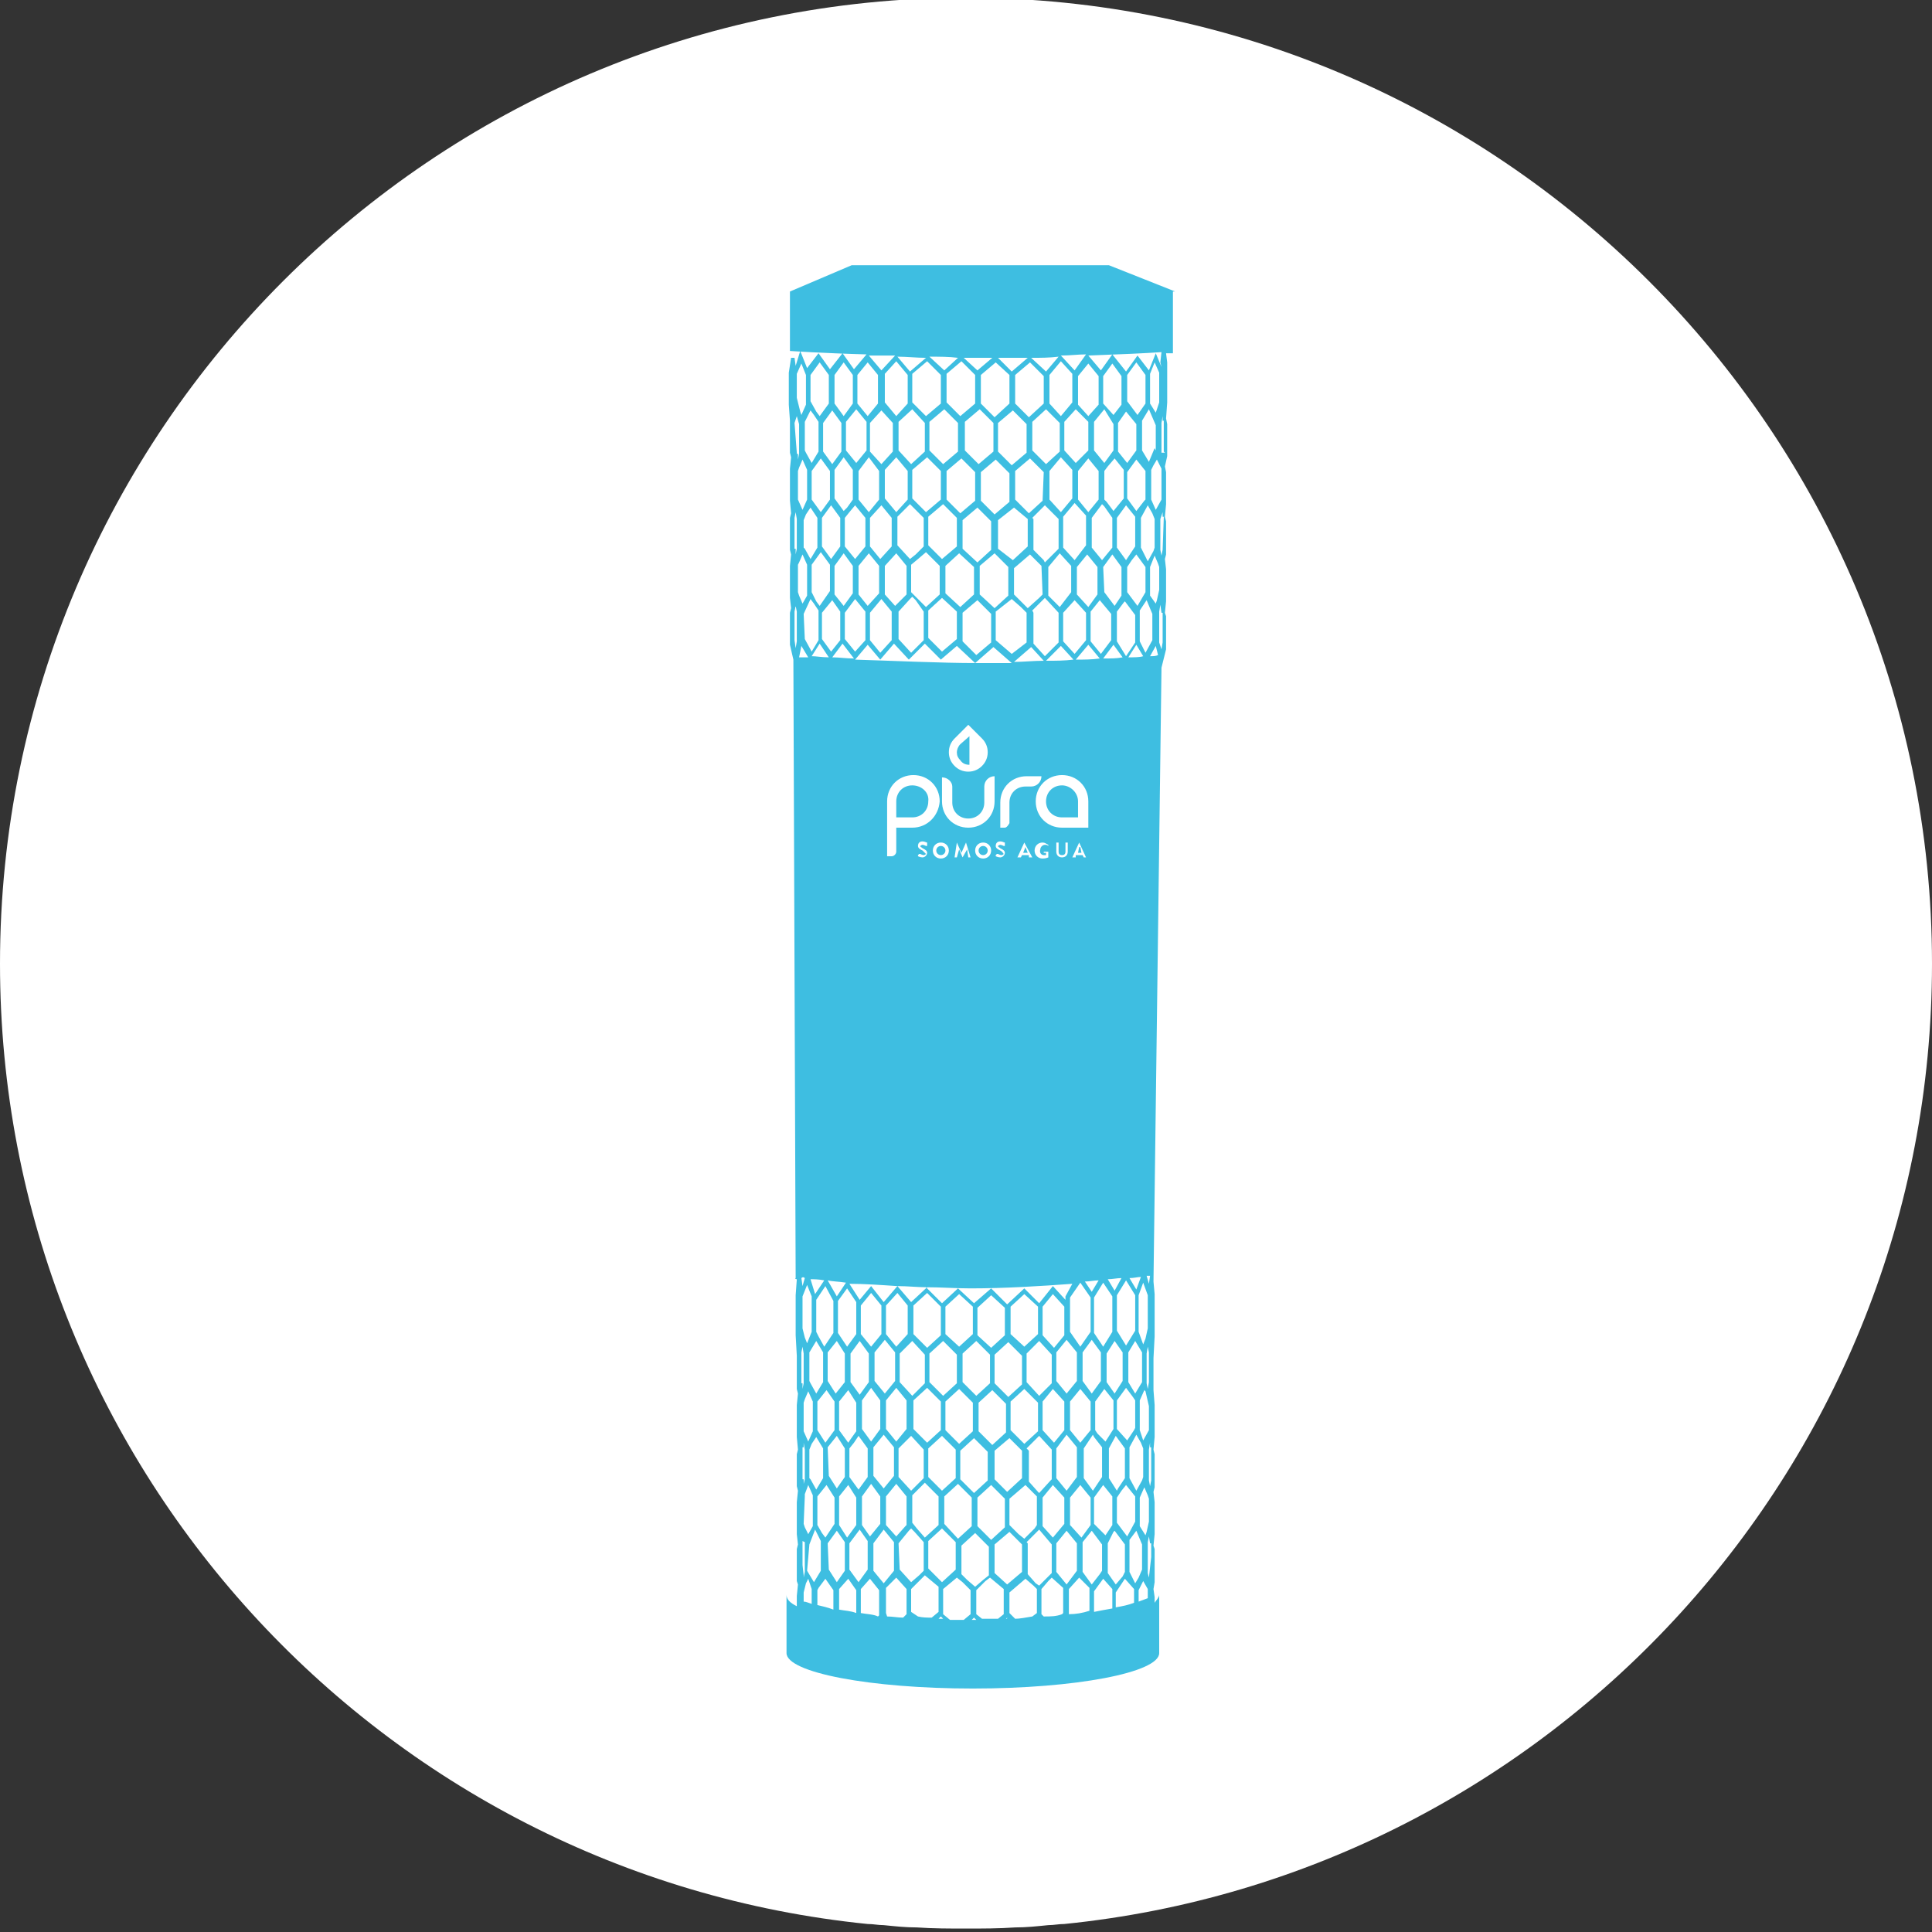 <?xml version="1.0" encoding="UTF-8"?>
<!-- Generator: Adobe Illustrator 21.0.2, SVG Export Plug-In . SVG Version: 6.00 Build 0)  -->
<svg xmlns="http://www.w3.org/2000/svg" xmlns:xlink="http://www.w3.org/1999/xlink" version="1.1" id="Isolation_Mode" x="0px" y="0px" viewBox="0 0 169 169" style="enable-background:new 0 0 169 169;" xml:space="preserve">
<rect x="0" y="0" width="169" height="169" fill="#333333" stroke="none"/>
<style type="text/css">
	.st0{fill:#FFFFFF;}
	.st1{fill:#3EBEE1;}
</style>
<path class="st0" d="M84.5-0.2C37.9-0.2,0,37.7,0,84.3C0,128,33.3,164,75.9,168.3c0.5,0,0.9,0.1,1.4,0.1c1,0.1,1.9,0.2,2.9,0.2  c1.4,0.1,2.9,0.1,4.3,0.1s2.9,0,4.3-0.1c1,0,1.9-0.1,2.9-0.2c0.5,0,0.9-0.1,1.4-0.1C135.7,164,169,128,169,84.3  C169,37.7,131.1-0.2,84.5-0.2z"></path>
<g>
	<path class="st1" d="M102.8,25.5L97,23.2H74.5l-5.4,2.3v5.2c0,0,2.9,0.2,6.7,0.3l-1.1,1.3l-1-1.4l-1.1,1.4l-1-1.4l-1,1.3L70,30.7   L69.6,32l-0.1-0.7h-0.3L69,32.6v2.8l0.1,1.4l0,0l0,0v2.8l0.1,0.4l-0.1,1v2.8l0.1,1.1l-0.1,0.4v2.8l0.1,0.4l-0.1,1v2.8l0.1,0.9   l-0.1,0.4v2.8l0.3,1.3l0,0l0.2,54.1c-0.1,0,0,0.1,0.1,0.1l-0.1,1.4v3.5l0.1,1.8l0,0v0.1v2.8l0.1,0.4l-0.1,1v2.8l0.1,1.1l-0.1,0.4   v2.8l0.1,0.4l-0.1,1v2.8l0.1,0.9l-0.1,0.4v2.8l0.1,0.3l-0.1,1v0.9c-0.6-0.3-0.9-0.6-0.9-1v5.1c0,1.7,7.3,3.1,16.3,3.1   s16.3-1.4,16.3-3.1v-5.1c0,0.2-0.2,0.4-0.4,0.7v-0.5l-0.1-0.7l0.1-0.6v-2.9l-0.1-0.3l0.1-1v-2.8l-0.1-0.9l0.1-0.4v-2.9l-0.1-0.4   l0.1-1.1v-2.8l-0.1-1.3l0,0l0,0v-2.8l0,0l0,0l0.1-1.9v-3.7l-0.1-1.1l0,0l0.7-53.7l0.4-1.6v-2.9l-0.1-0.3l0.1-1v-2.8l-0.1-0.9   l0.1-0.4v-2.9l-0.1-0.4l0.1-1.1v-2.8l-0.1-0.5l0.2-0.9v-2.8l-0.1-0.5l0.1-1.4v-3.5l-0.1-0.8c0.4,0,0.6,0,0.6,0v-5.4H102.8z    M97.6,140.6v-1.3l0.8-1.2l0.8,0.9v1.2C98.7,140.4,98.2,140.5,97.6,140.6z M95.7,141v-1.8l0.8-1.1l0.8,0.9v1.7   C96.7,140.8,96.2,140.9,95.7,141z M93.5,141.2V139l0.9-1l0.9,0.9v2C94.7,141.1,94.1,141.2,93.5,141.2z M91.3,141.4l-0.2-0.2V139   l0.6-0.7L92,138l1,0.9v2.2l-0.1,0.1C92.4,141.4,91.9,141.4,91.3,141.4z M88.8,141.6l-0.5-0.5v-1.8l1.4-1.2l0.7,0.6l0.3,0.3v2.1   l-0.4,0.3C89.7,141.5,89.2,141.6,88.8,141.6z M85.4,141.2v-2.1l0.8-0.8l0.4-0.3l1.2,1v2.2l-0.5,0.4c-0.4,0-0.9,0-1.4,0L85.4,141.2z    M84.9,141.2l-0.6,0.5c-0.4,0-0.8,0-1.2,0l-0.6-0.5V139l1.2-1l0.5,0.4l0.7,0.7V141.2z M70.3,129.8v-0.4h-0.1v-0.1v-2.6v-0.1h0.1   v-0.4l0.1,0.6v2.6L70.3,129.8z M70.4,134.9v2.6l-0.1,0.5v-0.2l-0.1-0.9v-2.1L70.4,134.9l-0.1-0.5L70.4,134.9z M89.8,134.9l0.9-0.9   l0.2-0.2l1.1,1.3l0,0v2.5l-1.1,1.1l-0.3-0.2l-0.7-0.8V135L89.8,134.9z M71.9,53.6l0.9-1.1l0.7,1V56l-0.8,1l-0.8-1.1L71.9,53.6z    M71.7,53l-0.3-0.4L71,51.8v-2.4l0.8-1.1l0.8,1.1v2.3L71.7,53z M97.2,53.7V56l-0.9,1.2l-0.9-1.1v-2.6l0.8-1L97.2,53.7z M96.5,49.6   l0.8-1.1l0.8,1.1v2.5l-0.2,0.3L97.5,53l-0.9-1.2L96.5,49.6z M89.8,126.7l1.1-1.1l1.1,1.2v0.1v2.5l-0.1,0.1l-1,1.1l-0.1-0.1   l-0.8-0.9v-2.7L89.8,126.7z M94.5,117.8l-0.9-1.3v-3l0.9-1.3l0.9,1.3v3L94.5,117.8z M95.5,117.2l0.8,1.1v2.5l-0.8,1.1l-0.8-1.1   v-2.5L95.5,117.2z M87,118.5l1.2-1.1l1.2,1.2v2.5l-1.2,1.1L87,121V118.5z M86.7,117.9l-1.2-1.1v-2.4l1.2-1.1l1.2,1.1v2.4   L86.7,117.9z M88.4,116.7v-2.4l1.2-1.1l1.2,1.1v2.4l-1.2,1.1L88.4,116.7z M89.8,118.4l1.1-1.1l1.1,1.2v0.1v2.4l-1.1,1.1l-1.1-1.2   V118.4z M91.2,116.8v-2.5l0.9-1.1l1,1.1v2.5l-0.9,1.1L91.2,116.8z M92.4,118.3l0.9-1.1l0.9,1.1v2.5l-0.9,1.1l-0.9-1.1v-1.9V118.3z    M93.2,113.4v0.3l-1.1-1.2l-1.2,1.5l-1.3-1.3l-1.5,1.4l-1.4-1.4l-1.5,1.3l-1.4-1.3l-1.4,1.3l-1.4-1.4c1.3,0,2.6,0.1,3.9,0.1   c3,0,6.2-0.2,8.9-0.4L93.2,113.4z M75.3,116.7v-2.5l0.9-1.1l0.9,1.1v2.5l-0.9,1.1L75.3,116.7z M76,118.4v2.5l-0.8,1.1l-0.8-1.1   v-2.5l0.8-1.1L76,118.4z M76.5,118.3l0.9-1.1l0.9,1.1v2.5l-0.9,1.1l-0.9-1.1V118.3z M77.5,116.7v-2.5l1-1.1l0.9,1.1v2.5l-1,1.1   L77.5,116.7z M83.3,68.8v1.4c0,0.8,0.6,1.4,1.4,1.4s1.4-0.6,1.4-1.4v-1.4c0-0.5,0.4-0.9,0.9-0.9v2.2c0,1.3-1,2.3-2.3,2.3   s-2.3-1-2.3-2.3V68C82.9,68,83.3,68.4,83.3,68.8z M83,65.8c0-0.5,0.2-0.9,0.5-1.2l1.2-1.2l1.2,1.2c0.3,0.3,0.5,0.7,0.5,1.2   s-0.2,0.9-0.5,1.2c-0.3,0.3-0.7,0.5-1.2,0.5s-0.9-0.2-1.2-0.5C83.2,66.7,83,66.3,83,65.8z M86.7,74.4c0,0.4-0.3,0.7-0.7,0.7   s-0.7-0.3-0.7-0.7c0-0.4,0.3-0.7,0.7-0.7S86.7,74,86.7,74.4z M84.9,75L84.9,75h-0.2l0,0l-0.1-0.7l0,0L84.2,75l0,0l0,0l0,0l-0.3-0.7   l0,0L83.7,75l0,0h-0.2l0,0l0.2-1.3l0,0l0,0l0,0l0.4,0.9l0,0l0.4-0.9l0,0l0,0l0,0L84.9,75z M83,74.4c0,0.4-0.3,0.7-0.7,0.7   s-0.7-0.3-0.7-0.7c0-0.4,0.3-0.7,0.7-0.7S83,74,83,74.4z M79.8,72.4h-1.4v2.1c0,0.2-0.2,0.4-0.4,0.4h-0.4v-4.8c0-1.3,1-2.3,2.3-2.3   s2.3,1,2.3,2.3C82.1,71.4,81.1,72.4,79.8,72.4z M80.7,74.4c-0.2-0.1-0.4-0.2-0.4-0.4c0-0.2,0.1-0.4,0.4-0.4c0.2,0,0.3,0.1,0.4,0.1   c0,0,0,0,0,0.1V74c0,0,0,0-0.1,0c0,0-0.2-0.1-0.3-0.1c-0.1,0-0.2,0.1-0.2,0.1c0,0.1,0.1,0.1,0.2,0.2c0.2,0.1,0.4,0.2,0.4,0.4   c0,0.2-0.2,0.4-0.4,0.4c-0.2,0-0.4-0.1-0.4-0.1s0,0,0-0.1l0.1-0.1c0,0,0,0,0.1,0c0,0,0.2,0.1,0.3,0.1c0.1,0,0.2-0.1,0.2-0.1   C80.9,74.6,80.8,74.5,80.7,74.4z M81.1,112.6l-1.4,1.3l-1.2-1.4C79.4,112.5,80.2,112.6,81.1,112.6z M78.7,118.4l1.1-1.1l1.1,1.2   v2.5l-1.1,1.1l-1.1-1.2V118.4z M79.9,116.7v-2.5l1.2-1.1l1.2,1.2v2.5l-1.2,1.1L79.9,116.7z M81.3,118.4l1.2-1.1l1.2,1.2v2.5   l-1.2,1.1l-1.2-1.2V118.4z M82.7,116.7v-2.4l1.2-1.1l1.2,1.1v2.4l-1.2,1.1L82.7,116.7z M87.5,74.4c-0.2-0.1-0.4-0.2-0.4-0.4   c0-0.2,0.1-0.4,0.4-0.4c0.2,0,0.3,0.1,0.4,0.1c0,0,0,0,0,0.1V74c0,0,0,0-0.1,0c0,0-0.2-0.1-0.3-0.1c-0.1,0-0.2,0.1-0.2,0.1   c0,0.1,0.1,0.1,0.2,0.2c0.2,0.1,0.4,0.2,0.4,0.4c0,0.2-0.2,0.4-0.4,0.4c-0.2,0-0.4-0.1-0.4-0.1s0,0,0-0.1l0.1-0.1c0,0,0,0,0.1,0   c0,0,0.2,0.1,0.3,0.1c0.1,0,0.2-0.1,0.2-0.1C87.7,74.6,87.7,74.5,87.5,74.4z M90.3,53.4l0.9-0.9l0.2-0.2l1.2,1.3v0.1v2.5l-1.2,1.2   l-1-1.1v-2.7L90.3,53.4z M91.2,52l-0.3,0.3l-1,0.9l-0.4-0.4L88.7,52v-2.3l1.4-1.2l0.8,0.8l0.2,0.2L91.2,52z M89.3,53.1l0.5,0.5v2.6   l0,0l-1.3,1L87.1,56v-2.5l1.4-1.1L89.3,53.1z M90.2,56.6l1.1,1.2c-0.9,0-1.8,0.1-2.6,0.1L90.2,56.6z M89.8,67.9h1.3   c0,0.5-0.4,0.9-0.9,0.9h-0.5c-0.8,0-1.4,0.6-1.4,1.4V72c0,0-0.2,0.4-0.4,0.4h-0.4v-2.2C87.5,68.9,88.5,67.9,89.8,67.9z M90.3,75   L90.3,75h-0.2c0,0,0,0-0.1,0l0-0.2h-0.6L89.3,75c0,0,0,0-0.1,0H89l0,0l0.6-1.3l0,0l0,0l0,0L90.3,75z M91.3,74.8c0.1,0,0.2,0,0.2,0   v-0.2h-0.2l0,0v-0.1l0,0h0.4l0,0V75l0,0c0,0-0.2,0.1-0.5,0.1c-0.4,0-0.7-0.3-0.7-0.7c0-0.4,0.3-0.7,0.7-0.7c0.2,0,0.3,0.1,0.5,0.2   c0,0,0,0,0,0.1l0,0l0,0c-0.1-0.1-0.2-0.1-0.3-0.1c-0.2,0-0.4,0.2-0.4,0.4C90.9,74.6,91.1,74.8,91.3,74.8z M92.9,74.8   c0.2,0,0.3-0.1,0.3-0.3v-0.8l0,0h0.2l0,0v0.8c0,0.3-0.2,0.5-0.5,0.5s-0.5-0.2-0.5-0.5v-0.8l0,0h0.2l0,0v0.8   C92.6,74.7,92.7,74.8,92.9,74.8z M94.8,75l-0.1-0.2h-0.6l0,0.2c0,0,0,0-0.1,0h-0.2l0,0l0.6-1.3l0,0l0,0l0,0L95,75l0,0H94.8L94.8,75   z M92.9,72.4c-1.3,0-2.3-1-2.3-2.3s1-2.3,2.3-2.3s2.3,1,2.3,2.3v2.3H92.9z M91.5,57.8l1.3-1.3l1.1,1.2   C93.1,57.8,92.3,57.8,91.5,57.8z M93,56.1v-2v-0.5l1-1.1l1,1.1V56l-1,1.2L93,56.1z M92.7,53.1l-1-1v-2.5l1-1.2l1,1.1v2.3L92.7,53.1   z M92.6,48L92.6,48l-1.2,1.2L91.3,49l-0.9-0.9v-2.7l-0.1-0.1l1.1-1.1l1.2,1.2v0.1V48z M91.2,43.8L90,44.9l-1.2-1.2v-2.5l1.3-1.1   l1.2,1.2L91.2,43.8z M89.9,45.4v2.4L88.6,49l-1.3-1v-2.5l1.4-1.1L89.9,45.4z M88.2,49.6v2.5L87,53.2L85.7,52v-2.5l1.3-1.1   L88.2,49.6z M86.7,53.7v2.5l-1.3,1.1l-1.2-1.2v-2.5l1.3-1.1L86.7,53.7z M85.2,52L84,53.1l-1.3-1.2v-2.4l1.2-1.1l1.3,1.2V52z    M80.2,52.3l-0.5-0.5v-2.4l0.6-0.5l0.7-0.6l1.2,1.2V52L81,53.1L80.2,52.3z M80.8,53.5V56l-1.1,1.1l-1.1-1.2v-2.4l1-1.1l0.2-0.2   l0.3,0.3L80.8,53.5z M81.2,53.4l1.2-1.1l1.3,1.2v2.4L82.4,57l-1.2-1.2V53.4z M83.7,47.8l-1.3,1.1l-1.2-1.2v-2.5l1.3-1.1l1.2,1.2   V47.8z M82.3,43.7L81,44.8l-1.2-1.2v-2.5l1.3-1.1l1.2,1.2V43.7z M80.8,45.3v2.5l-0.7,0.7l-0.5,0.4l-1.1-1.2v-2.5l1.1-1.1L80.8,45.3   z M79.3,49.5V52l-0.1,0.1L78.3,53l-0.9-1v-2.5l1-1.1L79.3,49.5z M78,53.5V56l-1,1.1L76.1,56v-2.4l1-1.2L78,53.5z M77,57.7l1.2-1.4   l1.3,1.4l1.4-1.4l1.4,1.4l1.4-1.2l1.6,1.5l1.6-1.4l1.6,1.4c-1.1,0-2.2,0-3.1,0c-3.1,0-7.3-0.2-10.6-0.3l1.1-1.3L77,57.7z    M78.5,112.5l-1.2,1.4l-1.1-1.4l-1,1.2l-0.9-1.4C75.6,112.3,77,112.4,78.5,112.5z M74.9,113.9v2.8l-0.8,1.1l-0.8-1.2v-2.8l0.8-1.1   L74.9,113.9z M73.9,118.4v2.5l-0.8,1l-0.7-1.1v-2.5l0.8-1L73.9,118.4z M73,122.6v2.5l-0.8,1.1l-0.7-1.1l0,0v-2.5l0.8-1L73,122.6z    M72.4,126.6l0.8-1l0.7,1.1v2.5l-0.7,1l-0.7-1.1L72.4,126.6z M73.4,125.1v-2.5l0.8-1l0.7,1.1v2.5l-0.5,0.7l-0.2,0.3L73.4,125.1z    M74.3,126.7l0.4-0.5l0.4-0.6l0.8,1.1v2.5l-0.8,1.1l-0.8-1.1V126.7z M75.4,125v-2.5l0.8-1.1l0.8,1.1v2.5l-0.8,1.1L75.4,125z    M76.4,126.6l0.9-1.1l0.9,1.1v2.5l-0.9,1.1l-0.9-1.1V126.6z M77.5,125v-2.5l0.9-1.1l0.9,1.1v2.5l-0.9,1.1L77.5,125z M78.6,126.7   l1.1-1.1l1.1,1.2v2.5l-0.7,0.7l-0.4,0.4l-1.1-1.2V126.7z M79.9,125v-2.5l1.2-1.1l1.2,1.2v2.5l-1.2,1.1L79.9,125z M81.2,126.7   l1.2-1.1l1.2,1.2v2.5l-1.2,1.1l-1.2-1.2V126.7z M82.7,125.1v-2.5l1.2-1.1l1.2,1.2v2.5l-1.2,1.1L82.7,125.1z M84.2,120.9v-2.5   l1.2-1.1l1.2,1.2v2.5l-1.2,1.1L84.2,120.9z M85.6,122.7l1.2-1.1l1.2,1.2v2.5l-1.2,1.1l-1.2-1.2V122.7z M87,126.9l1.3-1.1l1.1,1.1   v2.4l-1.3,1.2l-1.1-1.1V126.9z M88.4,125.1v-2.5l1.2-1.1l1.2,1.2v2.5l-1.2,1.1L88.4,125.1z M91.2,125.1v-2.5l0.9-1.1l1,1.1v2.5   l-0.9,1.1L91.2,125.1z M92.4,126.7l0.9-1.2l0.9,1.1v2.6l-0.9,1.2l-0.9-1.1v-2V126.7z M93.6,125.1v-2.5l0.9-1.1l0.9,1.1v2.5   l-0.9,1.1L93.6,125.1z M95.6,125.5l0.1,0.2l0.7,0.9v2.6l-0.8,1.2l-0.8-1.1v-2.6L95.6,125.5z M96,125.4l-0.2-0.3v-2.5l0.8-1.1l0.8,1   v2.5l-0.7,1.1L96,125.4z M97.6,125.6l0.8,1.1v2.6l-0.6,0.9l-0.1,0.2l-0.7-1.1v-2.6L97.6,125.6z M97.7,125v-2.5l0.8-1.1l0.6,0.8   l0.2,0.3v2.4l-0.1,0.2l-0.6,0.9L97.7,125z M97.5,121.9l-0.7-1v-2.5l0.7-1.1l0.7,1v2.5L97.5,121.9z M96.5,117.8l-0.8-1.2v-3.1   l0.8-1.3l0.8,1.2v3.1L96.5,117.8z M95.5,113l-0.6-0.9c0.4,0,0.8-0.1,1.2-0.1L95.5,113z M94.1,57.7l1.1-1.3l1,1.2   C95.5,57.7,94.8,57.7,94.1,57.7z M95.2,53.1l-1-1.1v-2.4l0.9-1.1l0.9,1.1V52L95.2,53.1z M94,49l-1-1.1v-2v-0.7l1-1.2l1,1.1v2.6   L94,49z M92.8,44.8l-1-1.1v-2.5l1-1.2l1,1.1v2.5L92.8,44.8z M92.7,39.5L92.7,39.5l-1.2,1.1l-1.2-1.2v-2.5l1.2-1.1l1.2,1.2v0.1V39.5   z M91.3,35.3L90,36.5l-1.2-1.2v-2.5l1.3-1.1l1.2,1.2V35.3z M89.8,37.1v2.5l-1.3,1.1l-1.2-1.2V37l1.3-1.1L89.8,37.1z M88.3,41.4v2.5   L87,45l-1.2-1.2v-2.5l1.3-1.1L88.3,41.4z M86.7,45.6v2.5l-1.2,1.1L84.2,48v-2.5l1.3-1.1L86.7,45.6z M85.3,43.8L84,44.9l-1.2-1.2   v-2.5l1.3-1.1l1.2,1.2V43.8z M83.8,39.5l-1.3,1.1l-1.2-1.2v-2.5l1.3-1.1l1.2,1.2V39.5z M82.3,35.3L81,36.4l-1.2-1.2v-2.5l1.3-1.1   l1.2,1.2V35.3z M80.9,37v2.5l-1.2,1.1l-1.1-1.2v-2.5l1.2-1.1L80.9,37z M79.4,41.2v2.5l-1,1.1l-1-1.2v-2.5l1-1.1L79.4,41.2z    M78,45.3v2.5l-1,1.1l-0.9-1.1v-2.5l1-1.1L78,45.3z M76.9,49.5v2.4l-1,1.1l-0.8-1v-2.5l0.9-1.1L76.9,49.5z M75.7,53.5V56l-0.9,1   l-0.9-1.1v-2.3l0.9-1.2L75.7,53.5z M74.6,51.9L73.8,53L73,52v-2.5l0.8-1.1l0.8,1.1L74.6,51.9z M73.7,56.3l1,1.3   c-0.7,0-1.3-0.1-1.9-0.1L73.7,56.3z M74,112.2l-0.8,1.2l-0.8-1.4C72.8,112.1,73.4,112.1,74,112.2z M72.9,113.8v2.8l-0.8,1.2   l-0.5-0.9l-0.2-0.4l0,0v-2.8l0.8-1.2L72.9,113.8z M71.4,117.3l0.6,1v2.6l-0.6,1l-0.5-0.9l-0.1-0.2v-2.5L71.4,117.3z M71.1,122.6   v2.6l-0.4,0.9l-0.4-0.9v-0.1v-2.4l0.1-0.3l0.3-0.7L71.1,122.6z M70.8,126.8l0.2-0.5l0.4-0.6l0.6,1v2.6l-0.6,1l-0.5-0.9l-0.1-0.1   V126.8z M71.5,130.9l0.8-1L73,131v2.3l-0.8,1.2l-0.3-0.4l-0.4-0.7L71.5,130.9z M72.4,135l0.8-1.1l0.7,1v2.5l-0.7,1l-0.7-1.1   L72.4,135z M73.4,133.4v-2.5l0.8-1l0.7,1.1v2.4l-0.8,1.1L73.4,133.4z M74.3,135l0.9-1.2l0.7,1v2.5l-0.8,1.1l-0.8-1.1L74.3,135z    M75.4,133.4v-2.5l0.8-1.1l0.8,1.1v2.4l-0.9,1.1L75.4,133.4z M76.4,135l0.9-1.2l0.9,1.1v2.5l-0.9,1.1l-0.9-1.1V135z M77.5,133.4   v-2.5l0.9-1.1l0.9,1.1v2.5l-0.1,0.1l-0.8,0.9L77.5,133.4z M78.6,135l0.9-1.1l0.2-0.2L80,134l0.8,0.9v2.5l-0.4,0.4l-0.7,0.6l-1-1.1   L78.6,135z M80.2,133.7l-0.4-0.5v-2.4l0.5-0.5l0.6-0.6l1.2,1.2v2.5l-1.2,1.1L80.2,133.7z M81.2,134.8l1.2-1.1l1.2,1.2v2.4l-1.2,1.1   l-1.2-1.2V134.8z M82.6,133.3v-2.4l1.2-1.1L85,131v2.5l-1.2,1.1L82.6,133.3z M84,129.4v-2.5l1.2-1.1l1.2,1.2v2.5l-1.2,1.1L84,129.4   z M85.5,131l1.2-1.1l1.2,1.2v2.5l-1.2,1.1l-1.2-1.2V131z M87,135.1l1.3-1.1l0.6,0.6l0.5,0.5v2.4l-1.3,1.1l-1.1-1V135.1z    M89.1,134.2l-0.8-0.8v-2.3l1.4-1.2l0.8,0.8l0.2,0.2v2.5l-0.2,0.3l-0.9,0.9L89.1,134.2z M91.2,133.5V131l0.9-1.1l1,1.1v2.3l-1,1.2   L91.2,133.5z M92.4,135l0.9-1.1l0.9,1.1v2.4l-0.9,1.2l-0.9-1.1v-2V135z M93.6,133.4V131l0.9-1.1l0.9,1.1v2.4l-0.8,1.1L93.6,133.4z    M95.5,133.9l0.9,1.2v2.3l-0.2,0.3l-0.7,0.9l-0.8-1.1v-2.6L95.5,133.9z M95.7,133.3V131l0.8-1.1l0.8,1v2.5l-0.2,0.3l-0.4,0.6   L95.7,133.3z M97.4,134l0.1-0.1l0.9,1.2v2.4l-0.2,0.4l-0.6,0.7l-0.7-1V135L97.4,134z M97.7,133.2V131l0.4-0.6l0.4-0.5l0.8,1v2.2   l-0.7,1.3L97.7,133.2z M98.8,129.3v-2.7l0.6-1.1l0.4,0.7l0.2,0.5v2.5l-0.1,0.3l-0.5,0.9L98.8,129.3z M99.7,125.1v-2.6l0.4-0.9   l0.1,0.1l0.3,1.3v1.9v0.2L100,126l0,0L99.7,125.1z M99.3,121.9l-0.6-1v-2.6l0.6-1l0.6,1v2.6L99.3,121.9z M98.5,117.7l-0.8-1.3v-3.1   l0.8-1.3l0.8,1.3v3.1L98.5,117.7z M97.5,112.9l-0.6-1c0.4,0,0.8-0.1,1.2-0.1L97.5,112.9z M96.5,57.6l0.9-1.2l0.8,1.1   C97.7,57.6,97.2,57.6,96.5,57.6z M97.7,56.1v-2.6l0.6-0.8l0.1-0.1l0.9,1.2v2.4l-0.8,1.2L97.7,56.1z M98.6,51.8v-2.2L99,49l0.4-0.5   l0.8,1.1v2.2L99.5,53L98.6,51.8z M99.8,47.9v-2.6l0.6-1.1l0.4,0.7l0.2,0.5v2.5l-0.1,0.3l-0.5,0.9L99.8,47.9z M100.1,43.8l-0.7,0.9   l-0.8-1.1v-2.4l0,0v0.1l0.8-1.1l0.8,1v2.5L100.1,43.8z M99.3,45.2v2.6l-0.6,0.9L98.5,49l-0.8-1.1v-2.6l0.8-1.1L99.3,45.2z    M97.4,44.7l-0.6-0.8l-0.2-0.2v-2.5l0.3-0.4l0.6-0.7l0.8,1v2.5L97.4,44.7z M97.3,45.3v2.6L96.4,49l-0.9-1.1v-2.6l0.9-1.2l0.2,0.2   L97.3,45.3z M95.2,44.8l-0.9-1.1v-2.5l0.9-1.1l0.9,1.1v2.5L95.2,44.8z M94.1,40.5l-1-1.1v-1.9v-0.6l1-1.1l0.8,0.8l0.3,0.3v2.5   L94.1,40.5z M92.8,36.4l-1-1.1v-2.5l1-1.2l1,1.1v2.5L92.8,36.4z M91.5,32.5l-1.3-1.2c0.8,0,1.6,0,2.4-0.1L91.5,32.5z M88.5,32.5   l-1.2-1.2c0.8,0,1.7,0,2.6,0L88.5,32.5z M88.3,32.8v2.5L87,36.5l-1.2-1.2v-2.5l1.3-1.1L88.3,32.8z M86.9,37v2.5l-1.3,1.1l-1.2-1.2   v-2.5l1.3-1.1L86.9,37z M85.3,35.3L84,36.4l-1.2-1.2v-2.5l1.3-1.1l1.2,1.2V35.3z M82.6,32.4l-1.3-1.2c0.9,0,1.7,0,2.5,0.1   L82.6,32.4z M79.6,32.5l-1.1-1.3c0.8,0,1.7,0.1,2.5,0.1L79.6,32.5z M79.4,32.8v2.5l-1,1.1l-1-1.2v-2.5l1-1.1L79.4,32.8z M78.1,37   v2.5l-1,1.1l-1-1.1V37l1-1.1L78.1,37z M76.9,41.2v2.5L76,44.8l-0.9-1.1v-2.5L76,40L76.9,41.2z M75.7,45.3v2.5l-0.9,1.1l-0.9-1.1   v-2.5l0.4-0.5l0.5-0.6L75.7,45.3z M74.6,43.7l-0.5,0.7l-0.3,0.3L73,43.6v-2.5l0.8-1.1l0.8,1.1L74.6,43.7z M73.5,45.3v2.5l-0.8,1.1   l-0.8-1.1v-2.5l0.8-1.1L73.5,45.3z M72.6,43.7l-0.8,1.1L71,43.7l0,0v-2.5l0.8-1.1l0.8,1.1L72.6,43.7z M71.5,45.3v2.6l-0.6,1   L70.4,48l-0.1-0.1v-2.4l0.2-0.5l0.4-0.6L71.5,45.3z M70.6,43.7l-0.4,0.9l-0.4-0.9v-0.1v-2.4l0.1-0.3l0.3-0.7l0.4,0.9V43.7z    M70.2,48.5l0.4,0.9V52v0.1l-0.4,0.7l-0.3-0.7l-0.1-0.3v-2.4l0.1-0.2L70.2,48.5z M70.3,53.7l0.6-1.3l0.3,0.4l0.4,0.6V56L71,57   l-0.6-1.1L70.3,53.7z M71.7,56.3l0.8,1.2c-0.6,0-1.1-0.1-1.5-0.1L71.7,56.3z M72.1,112l-0.8,1.2l-0.4-1.3   C71.2,111.9,71.6,111.9,72.1,112z M71,113.4v3.1l-0.4,1l-0.2-0.5l-0.2-0.8v0.1v-2.9l0.4-1L71,113.4z M70.2,117.8l0.1,0.6v2.6   l-0.1,0.5V121h-0.1v-0.1v-2.6L70.2,117.8z M70.4,130.9v-0.2l0.3-0.8l0.4,0.9v2.6v0.1l-0.4,0.7l-0.3-0.6l-0.1-0.3L70.4,130.9z    M70.8,135.1l0.5-1.3l0.2,0.4l0.3,0.6v2.6l-0.6,1l-0.6-1L70.8,135.1z M71.5,140.4v-1.3l0.1-0.2l0.6-0.8l0.7,1v1.7   C72.4,140.6,71.9,140.5,71.5,140.4z M73.4,140.8V139l0.8-0.9l0.7,1v2C74.4,140.9,73.9,140.9,73.4,140.8z M75.3,141.1V139l0.8-0.9   l0.8,1v2.2l-0.1,0.1C76.4,141.2,75.8,141.2,75.3,141.1z M77.5,141.1v-2.2l0.9-0.9l0.9,1v2.2l-0.3,0.3c-0.5,0-0.9-0.1-1.4-0.1   L77.5,141.1z M79.6,141.5L79.6,141.5L79.6,141.5L79.6,141.5z M79.7,141v-2l0.9-0.9l0.3-0.3l1.2,1v2.2l-0.6,0.5   c-0.4,0-0.8,0-1.2-0.1L79.7,141z M82.3,141.4l0.2,0.2c-0.1,0-0.3,0-0.4,0L82.3,141.4z M84.6,138.2l-0.5-0.5v-2.5l1.2-1.1l1.2,1.2   v2.5l-0.5,0.4l-0.7,0.6L84.6,138.2z M88.1,141.5L88.1,141.5c0,0.1,0,0.1-0.1,0.1L88.1,141.5z M98.8,137.5v-2.7v-0.1l0.6-0.8   l0.5,1.2v2.2l-0.3,0.7l-0.3,0.5L98.8,137.5z M99.7,133.5V131l0.4-0.9l0.3,0.7l0.1,0.3v2l-0.2,0.9l-0.1,0.3L99.7,133.5z    M100.5,134.4l0.1,0.6h0.1v1.2l-0.2,1.8l-0.1-0.4v-2.7L100.5,134.4z M100.7,129.5L100.7,129.5l-0.1,0.5l-0.1-0.5v-2.7l0.1-0.6v0.4   h0.1v0.1V129.5L100.7,129.5z M100.4,121.5l-0.1-0.5v-2.6l0.1-0.6l0.1,0.5v2.6L100.4,121.5z M100.4,116.2l-0.2,0.9l-0.2,0.5   l-0.4-1.1v-3.2l0.4-1.1l0.4,1.1L100.4,116.2L100.4,116.2z M99.4,112.8l-0.6-1c0.4,0,0.7-0.1,1-0.1L99.4,112.8z M98.7,57.5l0.7-1.1   l0.6,1C99.7,57.5,99.2,57.5,98.7,57.5z M99.7,56.1v-2.6v-0.1l0.6-0.9l0.5,1.2V56l-0.6,1.1L99.7,56.1z M100.6,52.1v-2.5l0.4-1   l0.3,0.7l0.1,0.3v2l-0.2,0.9l-0.1,0.3L100.6,52.1z M101.1,44.6L101.1,44.6l-0.4-0.9v-2.6l0.2-0.4l0.3-0.5l0.4,0.8v2.5v0.2   L101.1,44.6z M101.1,36.1l-0.5-0.8v-2.6l0.4-1l0.4,0.9v2.6L101.1,36.1z M101.1,37.2L101.1,37.2v2.2l0,0l-0.1-0.2l-0.5,1.2l-0.6-1   v-2.6l0.6-1L101.1,37.2z M99.5,36.3l-0.9-1.2v-2.3l0.8-1.1l0.8,1.1v2.5L99.5,36.3z M99.4,37.1v2.3l0,0l0,0l-0.8,1.1l-0.8-1V37   l0.7-1L99.4,37.1z M97.4,36.3l-0.9-1v-2.4l0.8-1.1l0.8,1.1v2.5L97.4,36.3z M97.4,37.1v2.3l0,0l0,0l-0.8,1.1l0,0l-0.9-1.1v-2.5   l0.9-1.1L97.4,37.1z M95.2,36.4L95.2,36.4l-0.9-1v-2.5l0.9-1.1l0.9,1.1v2.5L95.2,36.4z M94,32.4l-1.2-1.3c0.8,0,1.5-0.1,2.2-0.1   L94,32.4z M86.8,31.3l-1.3,1.1l-1.2-1.1C85.1,31.3,85.9,31.3,86.8,31.3z M78.3,31.1l-1.2,1.3L76,31.1   C76.7,31.1,77.5,31.1,78.3,31.1z M75,32.8l0.9-1.1l0.9,1.1v2.5l-0.9,1.1L75,35.3V32.8z M74.9,35.8l0.9,1.1v2.5l-0.9,1.1L74,39.4   v-2.5L74.9,35.8z M73,32.8l0.8-1.1l0.8,1.1v2.5l-0.8,1.1L73,35.3V32.8z M72.8,35.9l0.8,1.1v2.5l-0.8,1.1L72,39.5V37L72.8,35.9z    M70.9,32.8l0.8-1.1l0.8,1.1v2.5l-0.8,1.1L71.4,36l-0.5-0.9l0,0V32.8z M70.9,35.9l0.3,0.4l0.4,0.6v2.6l-0.6,1l-0.5-0.9l-0.1-0.2   v-2.5L70.9,35.9z M69.7,32.7l0.4-0.9l0.4,1v2.6l-0.4,0.9L70,36l-0.3-1.2v0.1V32.7z M69.5,37l0.2-0.6l0.2,0.7v2.6l-0.1,0.5v-0.5   h-0.1v-0.1L69.5,37z M69.5,45.3L69.5,45.3L69.5,45.3l0.1-0.5l0.1,0.6V48l-0.1,0.5V48h-0.1v-0.1V45.3z M69.5,53.5L69.5,53.5l0.1-0.5   l0.1,0.5v2.6l-0.1,0.6L69.5,56V53.5z M70.1,56.5l0.6,1c-0.3,0-0.6,0-0.8,0L70.1,56.5z M70.4,111.8l-0.2,0.7l-0.1-0.7   C70.2,111.7,70.3,111.7,70.4,111.8z M70.3,139.3l0.2-0.8l0.2-0.4L71,139v1.3c-0.3-0.1-0.5-0.2-0.7-0.2V139.3z M85,141.7l0.2-0.2   l0.2,0.2c-0.1,0-0.2,0-0.2,0C85,141.7,85,141.7,85,141.7z M99.6,140.1v-1l0.3-0.6l0.1-0.2l0.4,0.7v0.1v0.7   C100.1,139.9,99.9,140,99.6,140.1z M100.5,112.3l-0.2-0.7c0.1,0,0.2,0,0.3,0L100.5,112.3z M100.6,57.4l0.5-0.9l0.2,0.8   C101.1,57.4,100.9,57.4,100.6,57.4z M101.6,56.8l-0.2-0.6v-2.7l0.1-0.6l0.1,0.7h0.1v2.6L101.6,56.8z M101.7,48.1L101.7,48.1   l-0.1,0.5l-0.1-0.5v-2.7l0.2-0.6v0.4h0.1v0.1L101.7,48.1L101.7,48.1z M101.9,39.6h-0.3v0.1v-0.1V37l0.1-0.6v0.4h0.1v0.1v2.6   L101.9,39.6z M101.6,32.1l-0.5-1.2l-0.6,1.5l-1-1.3l-1,1.4L97.3,31l-1,1.4l-1.1-1.3c2.7-0.1,5.1-0.2,6.4-0.3l-0.1,0.9L101.6,32.1z"></path>
	<path class="st1" d="M79.8,68.7c-0.8,0-1.4,0.6-1.4,1.4v1.4h1.4c0.8,0,1.4-0.6,1.4-1.4C81.3,69.3,80.6,68.7,79.8,68.7z"></path>
	<circle class="st1" cx="82.3" cy="74.4" r="0.4"></circle>
	<polygon class="st1" points="89.7,74.1 89.5,74.6 89.9,74.6  "></polygon>
	<polygon class="st1" points="94.4,74.1 94.3,74.6 94.6,74.6 94.5,74.1  "></polygon>
	<circle class="st1" cx="86" cy="74.4" r="0.4"></circle>
	<path class="st1" d="M84.8,66.9L84.8,66.9v-2.5L84,65.1c-0.2,0.2-0.3,0.5-0.3,0.7c0,0.3,0.1,0.5,0.3,0.7   C84.2,66.8,84.5,66.9,84.8,66.9z"></path>
	<path class="st1" d="M92.9,68.7c-0.8,0-1.4,0.6-1.4,1.4s0.6,1.4,1.4,1.4h1.4v-1.4C94.3,69.3,93.6,68.7,92.9,68.7z"></path>
</g>
</svg>

